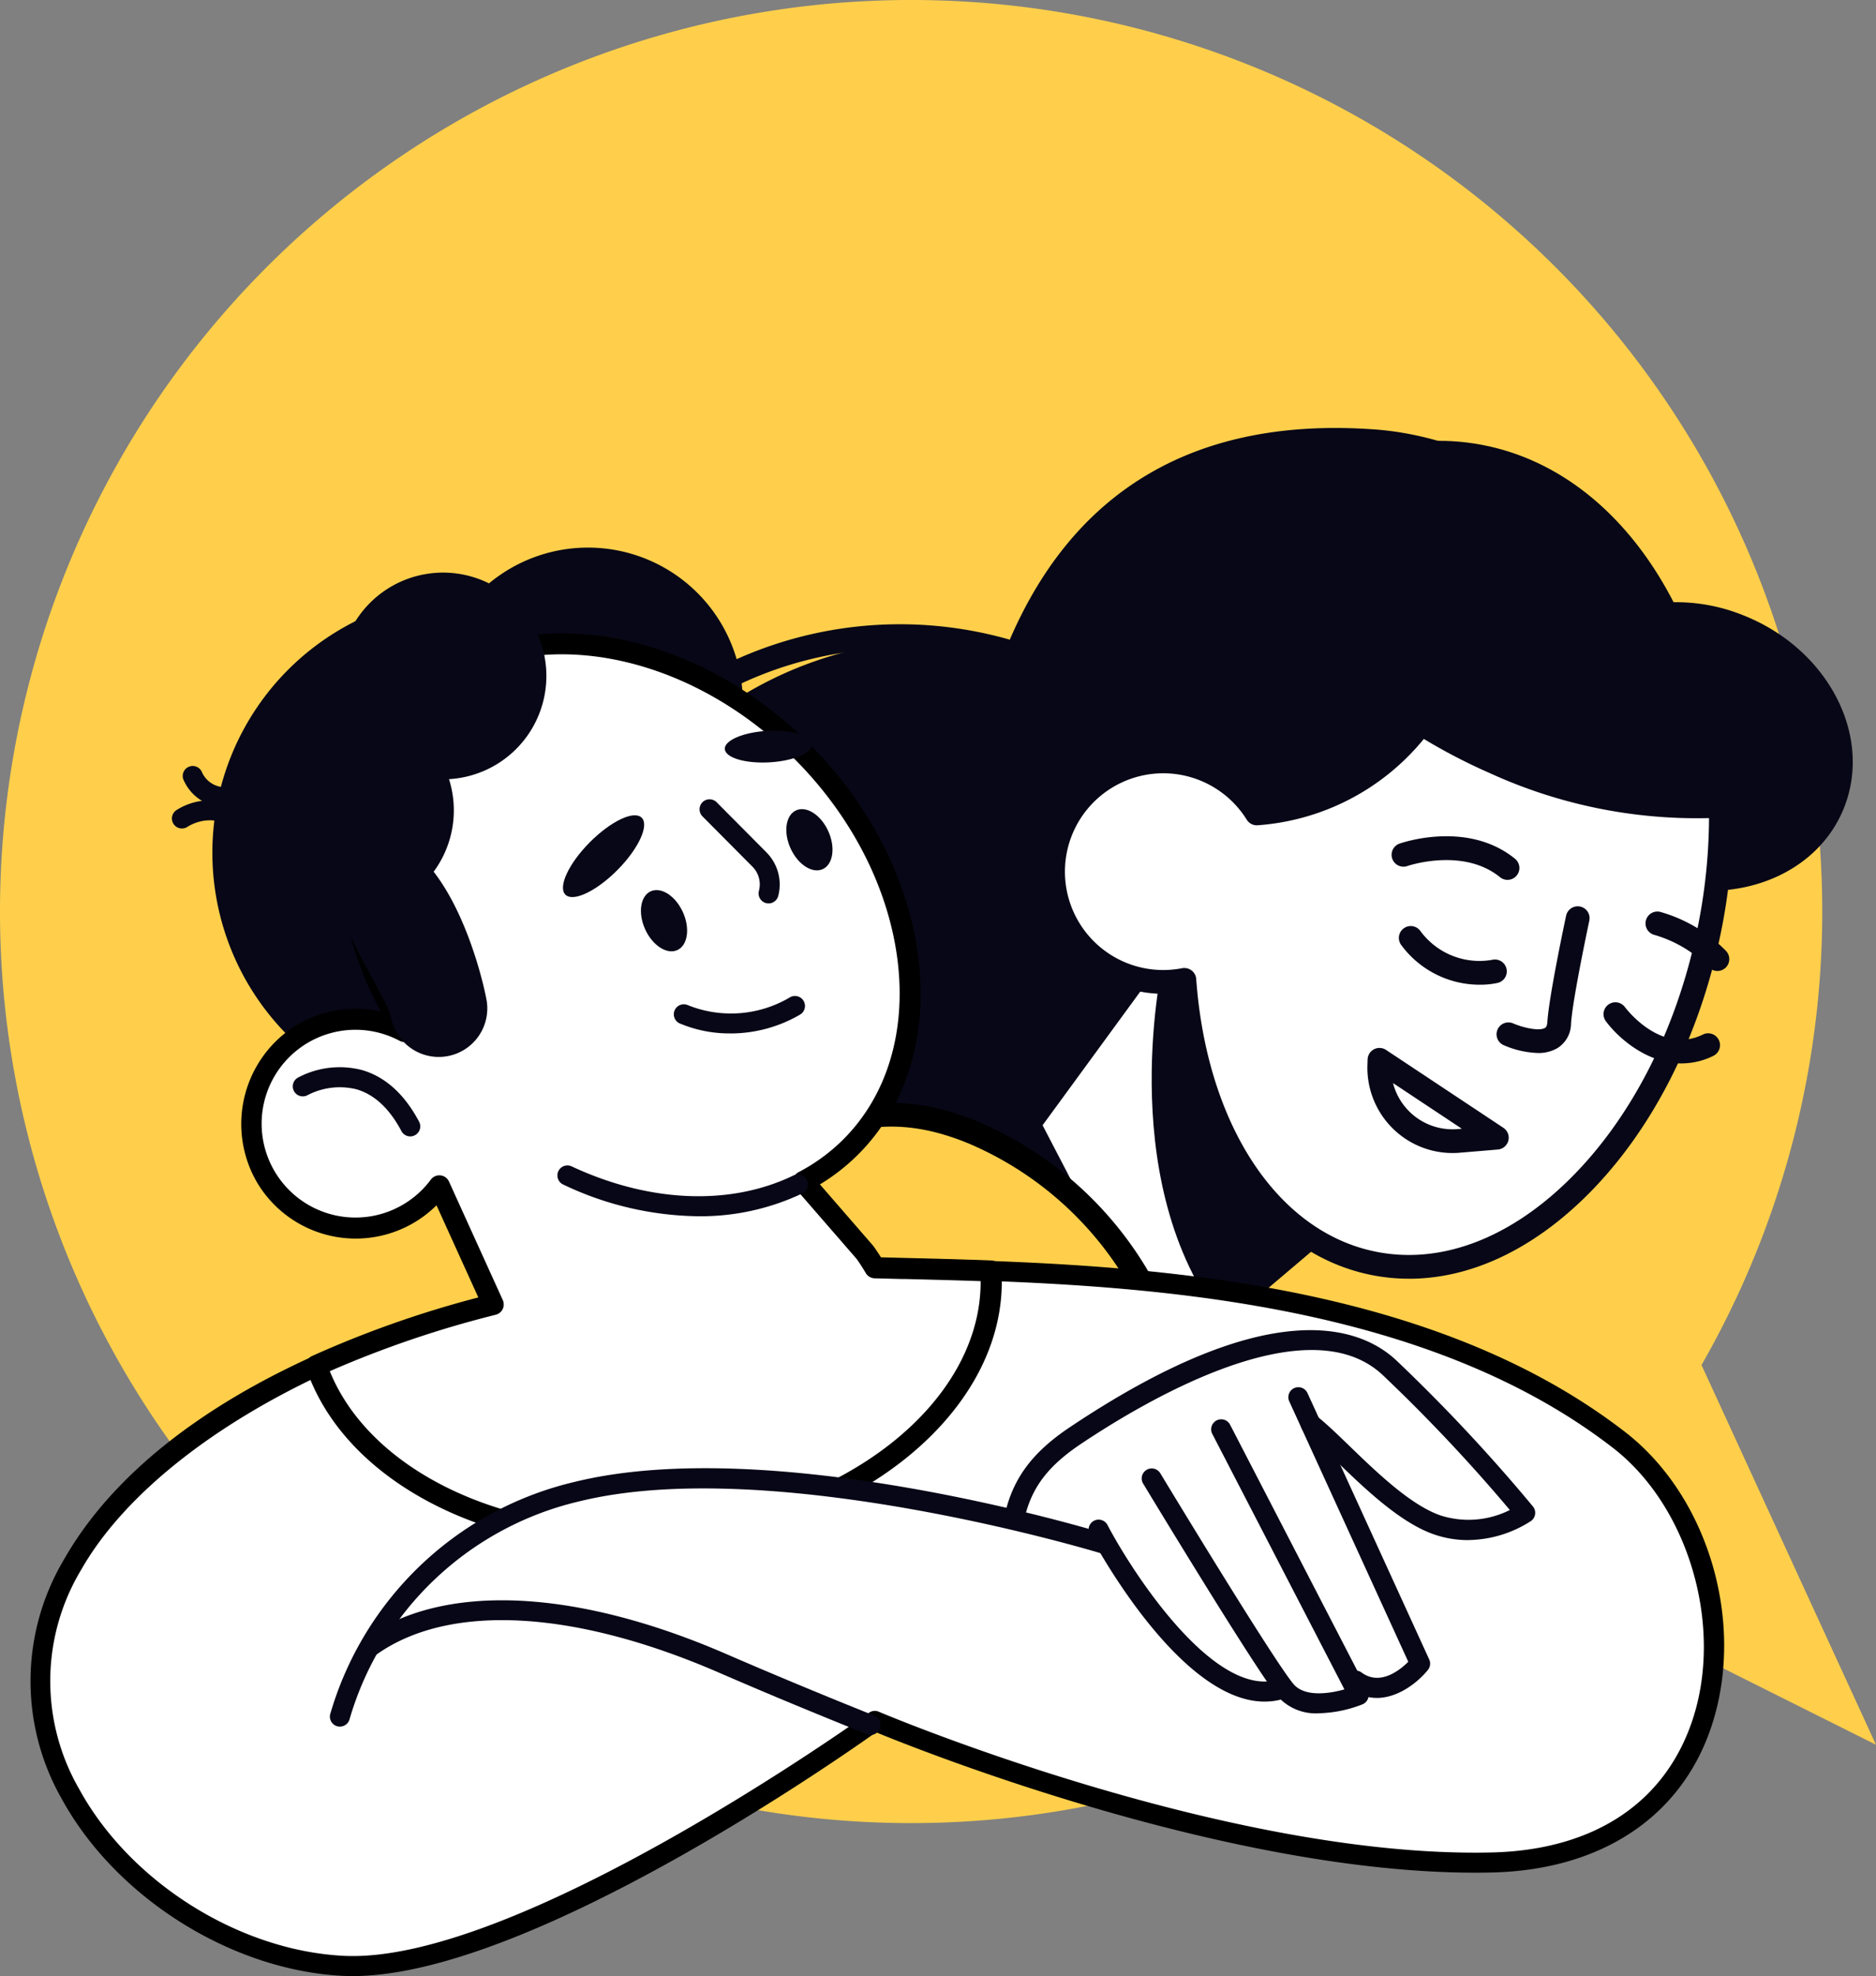 <svg xmlns="http://www.w3.org/2000/svg" width="201.012" height="211.635" viewBox="0 0 201.012 211.635"><rect x="0" y="0" width="201.012" height="211.635" fill="#808080" stroke="none"/><g transform="translate(-482.594 -493.001)"><path d="M195.252,97.626A97.626,97.626,0,1,1,97.626,0a97.625,97.625,0,0,1,97.625,97.625" transform="translate(482.594 493)" fill="#ffcf4b"></path><path d="M93.668,123.345,175.6,164.3l-37.3-81.145Z" transform="translate(508 515.556)" fill="#ffcf4b"></path><path d="M125.2,114.484a41.513,41.513,0,1,1-17.761-55.958A41.513,41.513,0,0,1,125.2,114.484" transform="translate(495.294 507.61)" fill="#080717"></path><path d="M84.912,138.173A42.523,42.523,0,0,1,65.3,133.382a1.271,1.271,0,0,1,1.17-2.258A40.219,40.219,0,1,0,44.744,96.283a1.271,1.271,0,1,1-2.541.058,42.79,42.79,0,1,1,42.71,41.832" transform="translate(494.038 507.264)" fill="#080717"></path><path d="M124.938,36.209c15.038,1.083,28.36,13.067,28.04,19a19.1,19.1,0,0,1,11.361.857c9.014,3.5,13.946,12.648,11.014,20.437-2.54,6.748-10.147,10.251-18,8.8a71.174,71.174,0,0,1-4,15.968c-8.044,21.375-43.262,9.668-49.762,7.146-17.58-6.821-25.942-28-18.676-47.307s21.858-26.207,40.019-24.9" transform="translate(504.916 502.78)" fill="#080717"></path><path d="M100.291,125.027l17.229-14.605L101.053,79.258,86.7,98.9Z" transform="translate(506.11 514.498)" fill="#fff"></path><path d="M100.564,126.569a1.335,1.335,0,0,1-.245-.023,1.274,1.274,0,0,1-.884-.661L85.842,99.76a1.274,1.274,0,0,1,.1-1.337L100.3,78.78a1.271,1.271,0,0,1,2.151.155L118.917,110.1a1.272,1.272,0,0,1-.3,1.564l-17.229,14.605a1.267,1.267,0,0,1-.821.3m-12.1-27.283,12.5,24.014,15.235-12.916-15.04-28.461Z" transform="translate(505.839 514.227)" fill="#080717"></path><path d="M104.227,119.031C93,103.8,98.341,80.861,98.341,80.861l.906-.1,15.461,29.255s-9.94,8.541-10.481,9.018" transform="translate(508.923 514.905)" fill="#080717"></path><path d="M122.093,42.741c3.779,2.445,6.4,5.562,7.291,9.142,2.52,10.1-10.2,26.4-27.2,23.306-1.059-.193-2.029-.925-3.085-.858,3.134-15.353,12.158-27.1,22.99-31.589" transform="translate(509.474 504.593)" fill="#080717"></path><path d="M155.96,76.148c-7.18.713-15.964-.758-24.69-4.59-14.675-6.446-24.54-17.533-24.866-26.864,7.223-6.092,15.818-8.866,24.319-6.96,14.529,3.257,24.361,19.2,25.237,38.414" transform="translate(511.455 503.074)" fill="#080717"></path><path d="M89.764,71.213a11.8,11.8,0,1,0,15.555-6.06,11.8,11.8,0,0,0-15.555,6.06" transform="translate(506.67 510.401)" fill="#fff"></path><path d="M105.32,66.026a11.745,11.745,0,0,1,5.267,4.562,24.29,24.29,0,0,0,17.607-9.65,59.965,59.965,0,0,0,7.86,4.166c8.55,3.755,17.153,5.236,24.252,4.625a61.048,61.048,0,0,1-1.276,13.548c-4.7,22.736-20.842,38.617-36.045,35.471-11.388-2.357-19.019-14.721-20.156-30.333a11.8,11.8,0,1,1,2.492-22.389" transform="translate(506.671 509.529)" fill="#fff"></path><path d="M127.176,120.691a20.489,20.489,0,0,1-4.177-.427c-11.326-2.343-19.5-14.1-21.051-30.132a13.075,13.075,0,1,1,9.556-20.6,22.963,22.963,0,0,0,15.953-9.1,1.271,1.271,0,0,1,1.688-.3,58.593,58.593,0,0,0,7.694,4.077c8.051,3.537,16.441,5.143,23.631,4.523a1.271,1.271,0,0,1,1.379,1.242,62.3,62.3,0,0,1-1.3,13.829c-2.325,11.24-7.453,21.217-14.439,28.091-5.855,5.763-12.447,8.8-18.931,8.8M103.1,87.415a1.272,1.272,0,0,1,1.269,1.18c1.131,15.554,8.646,27.008,19.144,29.18,6.927,1.433,14.315-1.3,20.81-7.691,6.631-6.525,11.509-16.041,13.733-26.794a60.209,60.209,0,0,0,1.261-11.931,53.341,53.341,0,0,1-23.5-4.821,61.551,61.551,0,0,1-7.058-3.656,25.312,25.312,0,0,1-17.82,9.246,1.266,1.266,0,0,1-1.157-.6,10.535,10.535,0,1,0-6.923,15.907,1.222,1.222,0,0,1,.244-.024" transform="translate(506.398 509.258)" fill="#080717"></path><path d="M146.4,83.161a1.264,1.264,0,0,1-.936-.411,13.5,13.5,0,0,0-5.811-3.451,1.271,1.271,0,0,1,.627-2.464,15.911,15.911,0,0,1,7.054,4.194,1.271,1.271,0,0,1-.934,2.132" transform="translate(520.215 513.83)" fill="#080717"></path><path d="M129.713,75.124a1.275,1.275,0,0,1-.8-.285c-3.964-3.226-9.866-1.22-9.925-1.2a1.272,1.272,0,0,1-.844-2.4c.295-.1,7.294-2.509,12.374,1.625a1.272,1.272,0,0,1-.8,2.258" transform="translate(514.409 512.11)" fill="#080717"></path><path d="M130.553,92.073a10.022,10.022,0,0,1-3.66-.845,1.272,1.272,0,0,1,1.021-2.33c1.03.45,2.79.867,3.422.486.06-.037.219-.133.249-.614.188-2.886,1.944-11.089,2.019-11.436a1.271,1.271,0,0,1,2.485.531c-.017.085-1.79,8.369-1.967,11.069a3.121,3.121,0,0,1-1.467,2.623,4.035,4.035,0,0,1-2.1.517" transform="translate(516.806 513.703)" fill="#080717"></path><path d="M124.388,99.542a9.132,9.132,0,0,1-9.129-9.439l.019-.589a1.272,1.272,0,0,1,1.974-1.016l12.575,8.342a1.271,1.271,0,0,1-.6,2.326l-4.079.343c-.256.022-.511.032-.764.032M118,92.048a6.587,6.587,0,0,0,6.935,4.929l.439-.037Z" transform="translate(513.855 516.947)" fill="#080717"></path><path d="M126.572,84.3a10.439,10.439,0,0,1-8.393-4.227,1.271,1.271,0,1,1,2-1.57,7.849,7.849,0,0,0,7.737,3.129,1.271,1.271,0,0,1,.615,2.466,8.582,8.582,0,0,1-1.959.2" transform="translate(514.575 514.162)" fill="#080717"></path><path d="M143.518,90.992c-3.684,0-6.772-2.708-8.127-4.545a1.271,1.271,0,0,1,2.044-1.51c.165.22,3.909,5.145,8.379,2.959a1.271,1.271,0,1,1,1.116,2.284,7.691,7.691,0,0,1-3.412.811" transform="translate(519.25 515.899)" fill="#080717"></path><path d="M46.2,119.011l13.147-12.185C72.649,94.5,80.963,91.361,91.8,95.843a37.47,37.47,0,0,1,20.689,22.137l11.5,32.032Z" transform="translate(495.125 518.471)" fill="#ffcf4b"></path><path d="M124.257,151.554a1.272,1.272,0,0,1-1.2-.842l-11.5-32.033A36.218,36.218,0,0,0,91.582,97.287c-10.087-4.171-17.933-1.461-31.1,10.741L47.337,120.214a1.272,1.272,0,0,1-1.729-1.865l13.148-12.186c13.881-12.866,22.723-15.8,33.8-11.225a38.769,38.769,0,0,1,21.4,22.884l11.5,32.032a1.272,1.272,0,0,1-1.2,1.7" transform="translate(494.854 518.201)"></path><path d="M89.217,106.733c21.02.735,58.923-.325,83.34,18.556,15.3,11.829,15.3,44.6-13.674,45.251s-66.078-15.163-66.078-15.163-37.771,27.208-56.978,26.232S-5.192,159.8,6.853,138.636s49.749-33.043,82.364-31.9" transform="translate(483.515 521.93)" fill="#fff"></path><path d="M36,182.908c-11.929-.606-24.3-8.4-30.076-18.943a25.453,25.453,0,0,1,.225-25.631c12.818-22.518,52.5-33.52,83.334-32.445,2.063.072,4.289.127,6.65.186,21.907.539,55.014,1.354,77.308,18.594,8.914,6.894,12.9,20.415,9.266,31.453-3.2,9.724-11.792,15.453-23.571,15.718-26.915.611-61.19-13.053-65.964-15.016-4.6,3.262-37.47,26.114-56.087,26.11-.366,0-.73-.009-1.084-.027m57.454-28.289c.369.158,37.208,15.72,65.633,15.078,10.976-.247,18.64-5.306,21.582-14.246,3.307-10.049-.444-22.825-8.54-29.086-21.737-16.81-54.421-17.614-76.048-18.147-2.37-.058-4.6-.113-6.674-.186l.038-1.072-.038,1.072c-40.457-1.421-72.138,15.1-81.393,31.363a23.117,23.117,0,0,0-.21,23.54c5.44,9.927,17.079,17.26,28.306,17.83,18.636.952,55.923-25.76,56.3-26.031a1.071,1.071,0,0,1,1.048-.116" transform="translate(483.291 521.702)"></path><path d="M134.318,134.543a12.641,12.641,0,0,0,6.763-2.042,1.074,1.074,0,0,0,.211-1.553,182.017,182.017,0,0,0-14.659-15.666c-3.788-3.53-13.373-7.287-35,7.2-4.008,2.684-6.087,5.5-6.95,9.412a1.073,1.073,0,0,0,2.1.463c.742-3.369,2.5-5.713,6.049-8.094,7.049-4.721,24.313-14.894,32.343-7.411a177.968,177.968,0,0,1,13.64,14.472,9.866,9.866,0,0,1-7.438.578c-3.195-1.107-6.827-4.615-9.744-7.433-1.354-1.308-2.525-2.438-3.5-3.195a1.072,1.072,0,1,0-1.312,1.7c.886.685,2.016,1.777,3.326,3.041,3.07,2.966,6.89,6.655,10.532,7.917a11.06,11.06,0,0,0,3.646.615" transform="translate(505.557 523.396)" fill="#080717"></path><path d="M118.068,150.154c2.347,0,4.461-1.734,5.482-3a1.071,1.071,0,0,0,.14-1.117L110.629,117.47a1.073,1.073,0,0,0-1.951.891l12.767,27.92c-.9.9-3.033,2.619-5.021,1.138a1.073,1.073,0,0,0-1.281,1.721,4.822,4.822,0,0,0,2.926,1.013" transform="translate(512.045 524.693)" fill="#080717"></path><path d="M115.212,151.057a13.647,13.647,0,0,0,4.679-.957,1.072,1.072,0,0,0,.539-1.484L105.7,120.146a1.073,1.073,0,0,0-1.906.986L117.954,148.5c-1.689.478-4.283.826-5.46-.578-2.253-2.691-14.16-22.389-14.281-22.589a1.073,1.073,0,0,0-1.836,1.11c.495.816,12.115,20.039,14.472,22.854a5.455,5.455,0,0,0,4.363,1.762" transform="translate(508.693 525.432)" fill="#080717"></path><path d="M110.615,147.511a7.105,7.105,0,0,0,2.311-.383,1.072,1.072,0,0,0-.692-2.03c-6.8,2.316-15.626-11.126-18.457-16.5a1.072,1.072,0,1,0-1.9,1c.416.788,9.551,17.914,18.734,17.914" transform="translate(507.482 527.726)" fill="#080717"></path><path d="M66.989,53.649a16.59,16.59,0,1,1-22.962-4.814,16.591,16.591,0,0,1,22.962,4.814" transform="translate(492.496 505.513)" fill="#080717"></path><path d="M68.839,62.594a27.726,27.726,0,1,1-38.376-8.047,27.727,27.727,0,0,1,38.376,8.047" transform="translate(487.448 506.57)" fill="#080717"></path><path d="M26.2,96.312a11.162,11.162,0,0,1,11.4-.547c-7.828-12.26-7.94-26.836.652-35.3C48.541,50.329,67.415,52.8,80.406,65.995s15.177,32.1,4.884,42.238a20.733,20.733,0,0,1-4.954,3.6l6.558,7.549c.417.577.777,1.137,1.1,1.683,3.771.1,7.958.184,12.423.35.908,14.13-14.473,26.83-34.552,28.44-17.986,1.443-33.664-6.5-37.715-18.3a112.3,112.3,0,0,1,18.94-6.547L41.32,112.3a11.151,11.151,0,0,1-18.55-.939A11.281,11.281,0,0,1,26.2,96.312" transform="translate(488.349 507.708)" fill="#fff"></path><path d="M27.316,132.158a1.133,1.133,0,0,1,.6-1.4,111.993,111.993,0,0,1,17.822-6.275l-4.48-9.867a12.3,12.3,0,0,1-19.221-2.433A12.434,12.434,0,0,1,25.815,95.6a12.291,12.291,0,0,1,9.453-1.743C28.679,81.549,29.537,67.927,37.692,59.9c10.724-10.559,30.353-8.072,43.761,5.543s15.593,33.281,4.873,43.84a21.77,21.77,0,0,1-3.985,3.094l5.712,6.581c.289.4.562.806.829,1.229l2.438.062c2.938.072,6.082.15,9.378.272a1.133,1.133,0,0,1,1.089,1.06c.943,14.694-15.024,27.992-35.594,29.643q-2.157.172-4.27.17c-16.464,0-30.651-7.711-34.607-19.233m63.947-9.647-3.06-.078a1.131,1.131,0,0,1-.946-.557c-.333-.564-.674-1.087-.979-1.515l-6.558-7.549a1.135,1.135,0,0,1,.329-1.748,19.638,19.638,0,0,0,4.686-3.4c9.831-9.682,7.634-27.91-4.9-40.635s-30.726-15.2-40.555-5.516c-8,7.877-8.2,21.809-.493,33.881A1.133,1.133,0,0,1,37.306,97a10.055,10.055,0,1,0,3.346,14.861,1.133,1.133,0,0,1,1.941.208l5.768,12.7a1.135,1.135,0,0,1-.754,1.567,112.076,112.076,0,0,0-17.785,6.046c4.468,10.986,19.459,17.914,36.191,16.573,18.853-1.513,33.613-13.159,33.548-26.217-2.9-.1-5.684-.169-8.3-.234" transform="translate(488.108 507.471)"></path><path d="M37.269,97.324a1.073,1.073,0,0,0,.946-1.575c-1.57-2.958-3.636-4.821-6.139-5.536a9.537,9.537,0,0,0-6.871.831A1.072,1.072,0,0,0,26.278,92.9a7.467,7.467,0,0,1,5.231-.619c1.912.554,3.53,2.059,4.812,4.474a1.074,1.074,0,0,0,.948.57" transform="translate(489.285 517.383)" fill="#080717"></path><path d="M62.093,103.625a25.424,25.424,0,0,0,11.144-2.452,1.073,1.073,0,0,0-.937-1.93c-6.772,3.287-15.438,2.94-23.776-.951a1.073,1.073,0,1,0-.908,1.944,34.414,34.414,0,0,0,14.477,3.389" transform="translate(495.341 519.634)" fill="#080717"></path><path d="M61.093,63.522c.051.932,2.185,1.571,4.765,1.429s4.63-1.013,4.579-1.944-2.185-1.573-4.765-1.43-4.63,1.013-4.579,1.945" transform="translate(499.164 509.697)" fill="#080717"></path><path d="M47.714,77.188c.821.815,3.318-.369,5.574-2.643s3.422-4.781,2.6-5.6-3.317.369-5.574,2.643-3.421,4.781-2.6,5.6" transform="translate(495.464 511.632)" fill="#080717"></path><path d="M66.357,78.49a1.072,1.072,0,0,0,1.036-.8,4.872,4.872,0,0,0-1.252-4.655L60.8,67.659a1.072,1.072,0,1,0-1.52,1.512l5.343,5.375a2.688,2.688,0,0,1,.7,2.6,1.071,1.071,0,0,0,.765,1.308,1.06,1.06,0,0,0,.272.036" transform="translate(498.588 511.266)" fill="#080717"></path><path d="M62.883,87.923a14.807,14.807,0,0,0,7.427-2.012,1.072,1.072,0,0,0-1.065-1.861A12.388,12.388,0,0,1,58.32,84.9a1.072,1.072,0,0,0-.919,1.937,13.684,13.684,0,0,0,5.482,1.082" transform="translate(497.998 515.759)" fill="#080717"></path><path d="M50.611,57.4A11.069,11.069,0,1,1,37.8,48.407,11.069,11.069,0,0,1,50.611,57.4" transform="translate(490.361 506.084)" fill="#080717"></path><path d="M42.81,68.722A11.069,11.069,0,1,1,30,59.729,11.069,11.069,0,0,1,42.81,68.722" transform="translate(488.245 509.156)" fill="#080717"></path><path d="M44.631,88.15a5.2,5.2,0,0,1-10.242,1.794c-.495-2.829-11.828-18.174-3.782-19.582,9.527-1.669,13.529,14.96,14.024,17.789" transform="translate(490.115 512.053)" fill="#080717"></path><path d="M15.563,70.452a1.069,1.069,0,0,0,.562-.16,4.627,4.627,0,0,1,2.752-.711,1.072,1.072,0,0,0,.493-2.087A6.616,6.616,0,0,0,15,68.467a1.072,1.072,0,0,0,.564,1.984" transform="translate(486.524 511.28)" fill="#080717"></path><path d="M19.305,68.908a1.072,1.072,0,0,0,.151-2.133,2.7,2.7,0,0,1-2-1.6,1.072,1.072,0,0,0-2,.761A4.868,4.868,0,0,0,19.158,68.9a.97.97,0,0,0,.147.01" transform="translate(486.764 510.49)" fill="#080717"></path><path d="M58.52,77.352c.786,1.739.517,3.557-.6,4.063s-2.662-.495-3.448-2.234-.516-3.557.6-4.063,2.661.495,3.446,2.234" transform="translate(497.247 513.34)" fill="#080717"></path><path d="M70.775,70.532c.786,1.739.517,3.557-.6,4.063s-2.662-.495-3.448-2.234-.517-3.557.6-4.063,2.661.495,3.446,2.234" transform="translate(500.571 511.49)" fill="#080717"></path><path d="M28.652,150.061a34.393,34.393,0,0,1,25.393-24.09c21.16-5.21,56.319,5.534,56.319,5.534Z" transform="translate(490.365 526.782)" fill="#fff"></path><path d="M28.882,151.365a1.074,1.074,0,0,0,1.045-.836,33.61,33.61,0,0,1,24.6-23.285c20.627-5.076,55.4,5.413,55.749,5.52a1.073,1.073,0,1,0,.627-2.052c-1.445-.442-35.683-10.77-56.889-5.549a35.783,35.783,0,0,0-26.183,24.9,1.075,1.075,0,0,0,1.048,1.307" transform="translate(490.136 526.55)" fill="#080717"></path><path d="M85.045,149.243a1.073,1.073,0,0,0,.4-2.068c-5.658-2.268-10.977-4.482-15.813-6.58-16.274-7.063-30.422-7.674-38.814-1.679a1.072,1.072,0,1,0,1.247,1.744c7.765-5.546,21.146-4.854,36.714,1.9,4.852,2.106,10.192,4.329,15.869,6.6a1.075,1.075,0,0,0,.4.078" transform="translate(490.831 529.569)" fill="#080717"></path></g></svg>